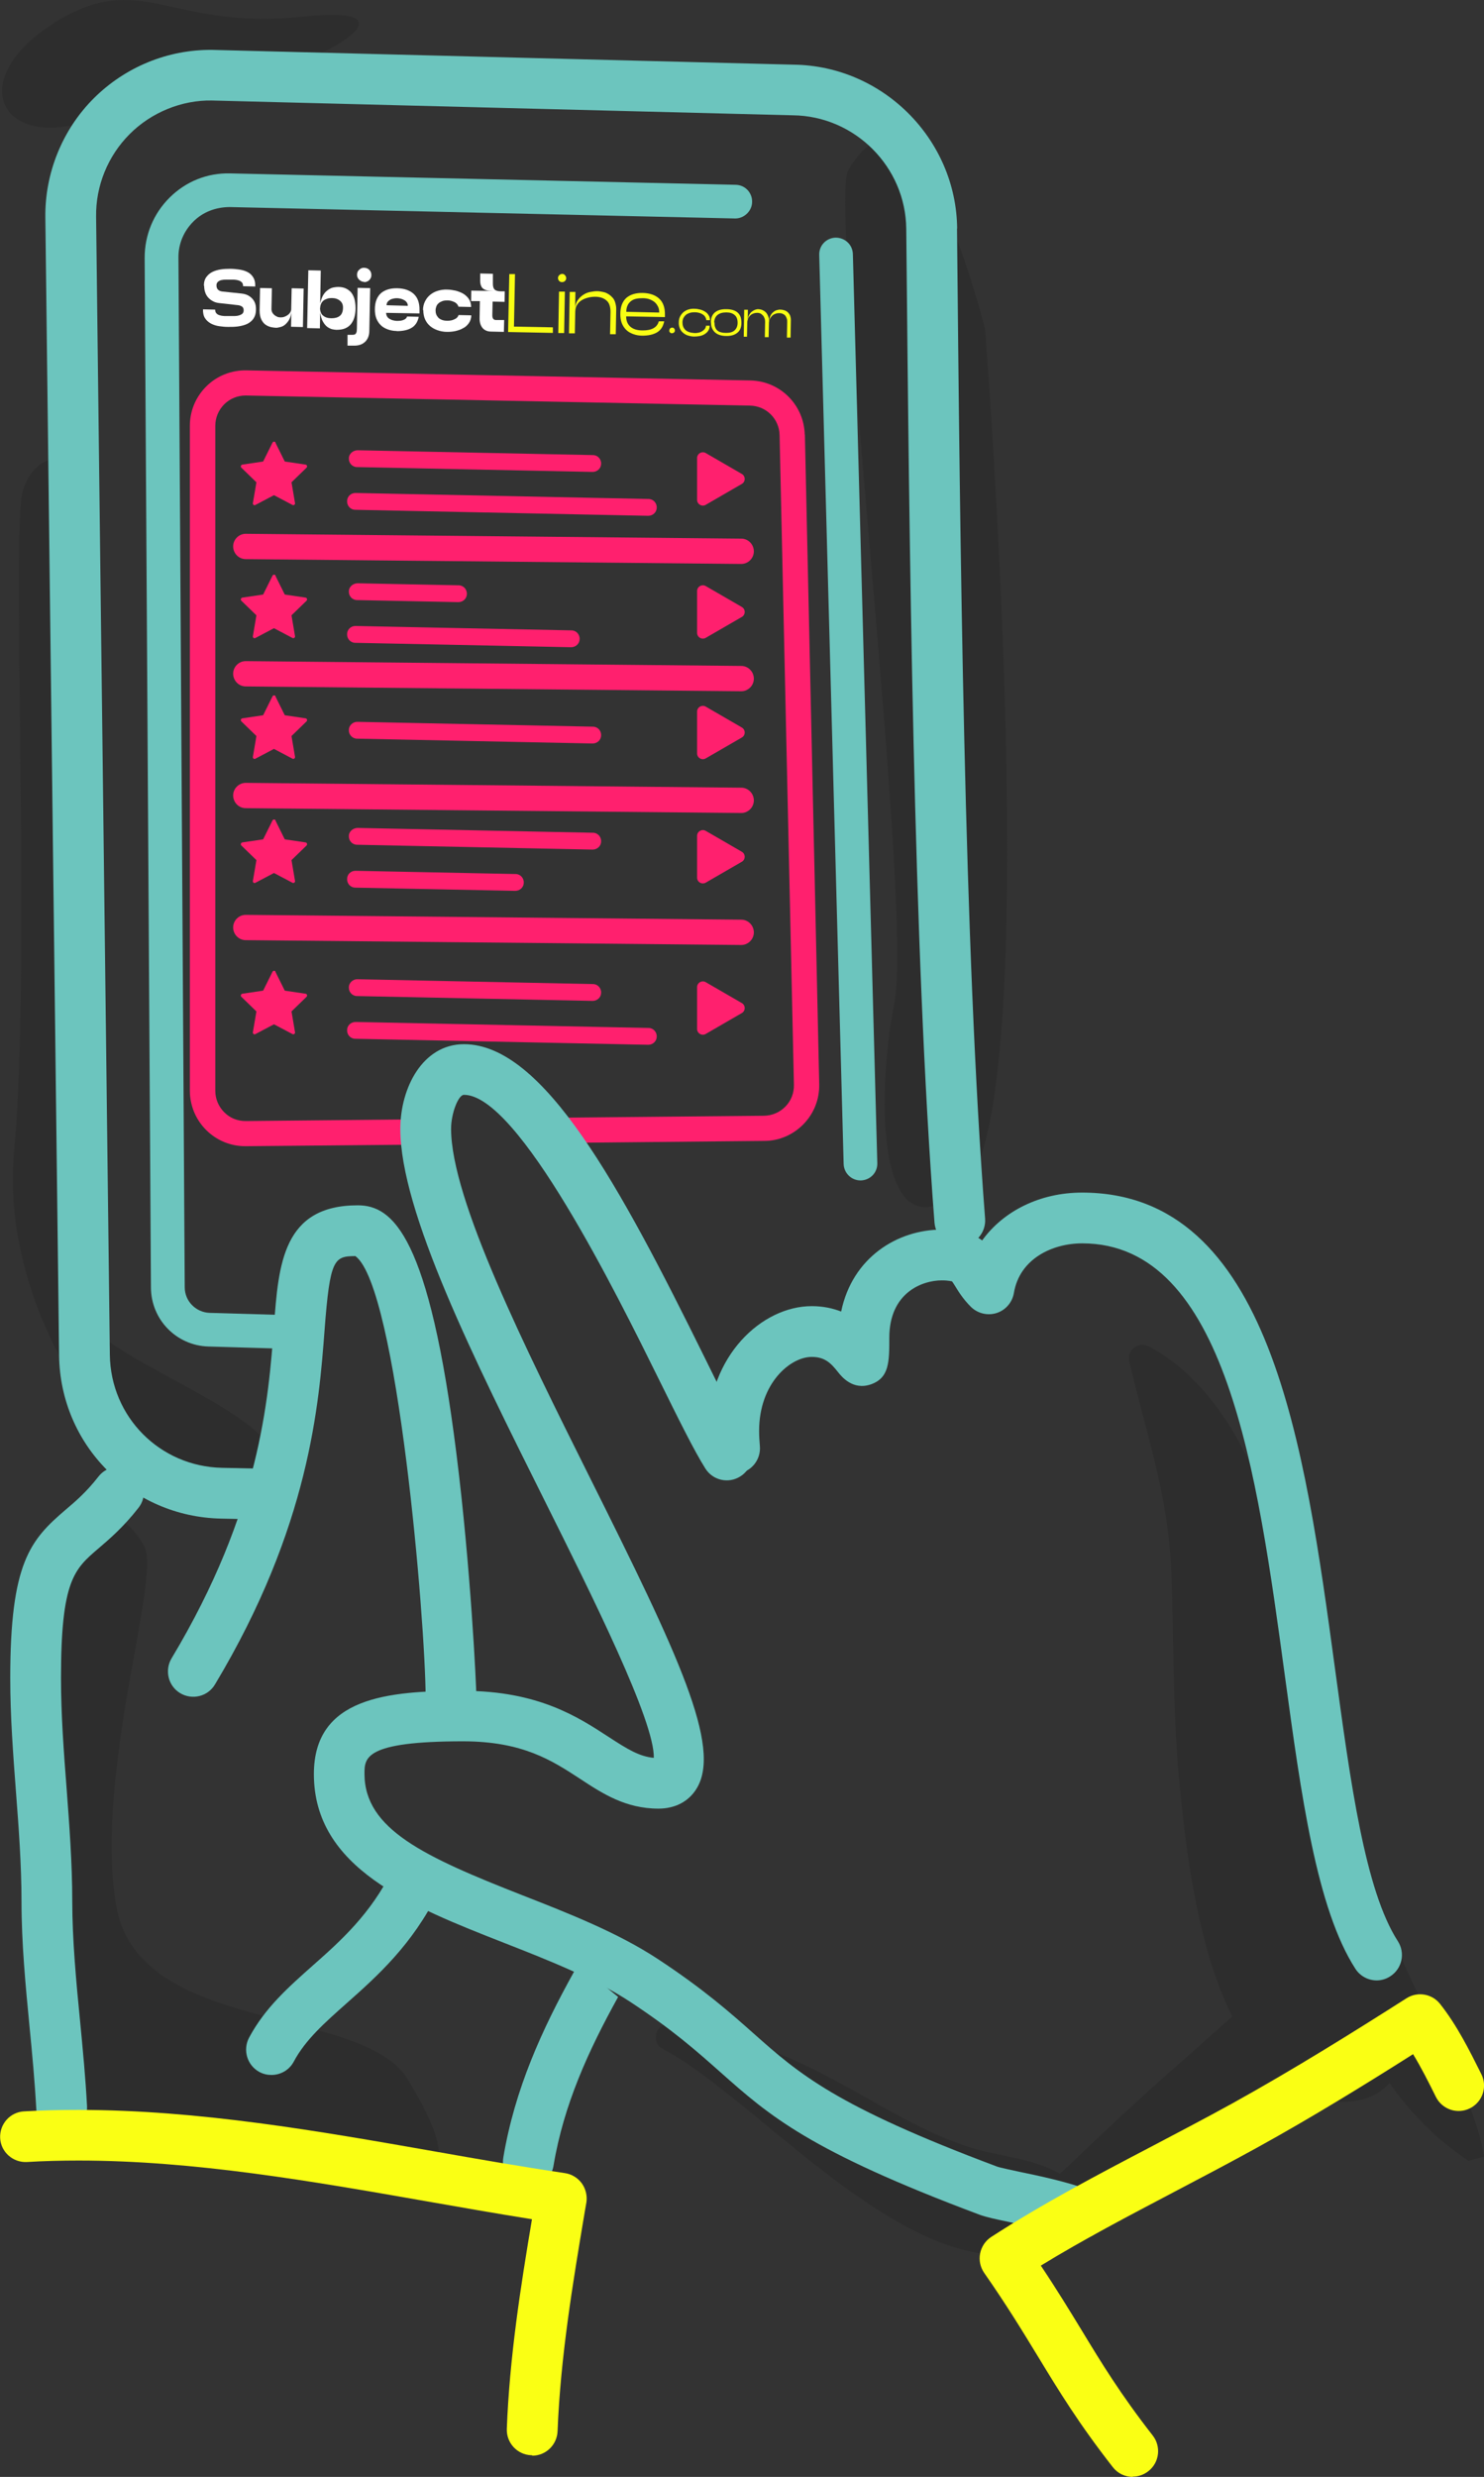 <?xml version="1.0" encoding="UTF-8"?><svg id="Layer_2" xmlns="http://www.w3.org/2000/svg" viewBox="0 0 101.46 169.27"><rect x="0" y="0" width="101.46" height="169.27" fill="#333333" stroke="none"/><defs><style>.cls-1{fill:#fff;}.cls-2{fill:#6cc5be;}.cls-3{fill:#ff206e;}.cls-4{fill:#f8ff14;}.cls-5{fill:#faff14;}.cls-6{fill:#2d2d2d;}</style></defs><g id="lineart"><path class="cls-6" d="m19.45,4.37c1.35.28,10.03-4.16,1.14-3.22S9.65-2.14,3.78,1.52-.25,9.69,4.99,8.55c5.24-1.14,11.08-4.87,14.46-4.18Z"/><path class="cls-6" d="m14.76,101.77c-4.93,1.07-14.93-10.91-13.79-23.13,1.14-12.22-.17-41.92.56-44.96s5.09-4.71,4.36,6.17-1.16,47.96.58,50.87,19.76,8.56,8.29,11.05Z"/><path class="cls-6" d="m9.87,105.7c1.15,2.11-3.4,15.42-1.95,24.43s16.82,6.84,19.95,11.96,3.77,8.52-4.48,7.34-19.19-3.68-19.19-3.68l-1.1-29.47v-7.87s3.73-8.29,6.77-2.72Z"/><path class="cls-6" d="m57.99,11.66c-1.34,2.36,4.46,50.16,3.16,56.85s-1.16,17.68,4.65,12.75,1.55-58.75,1.55-58.75c0,0-4.68-19.08-9.37-10.85Z"/><path class="cls-6" d="m94.99,142.33c1.42,2.06,3.2,3.86,5.42,5.35.07-.02.13-.05.2-.07.28-.08.57-.15.85-.23-.64-4.22-4.32-10.14-6.15-14.77-2.23-5.64-3.59-11.42-4.63-17.38-.55-3.12-.85-6.37-1.76-9.41-.27-.91-.75-1.88-1.28-2.9.29,1.87.49,3.82.66,5.84-1.4-6.48-4.13-13.72-9.74-16.74-.72-.39-1.54.25-1.35,1.04,1.17,4.94,2.67,9.15,2.87,14.35.18,4.79.09,9.59.55,14.37.4,4.09,1.13,11.06,3.62,16.03-1.14.99-2.25,2.02-3.37,2.99-2.88,2.5-5.65,5.13-8.41,7.76-2.05-1.19-4.24-1.14-6.47-1.91-2.67-.92-5.09-2.34-7.53-3.72-4.11-2.32-8.05-4.05-12.78-4.57-.87-.1-1.16,1.23-.44,1.62,7.14,3.76,18.21,17.96,27.28,13.16.81-.43,1.2-1.21,1.26-2.03,3.4-2.09,6.79-4.18,10.1-6.41,1.24-.84,2.54-1.66,3.8-2.52.98.72,2.09,1.21,3.37,1.4,1.6.23,3.04-.21,3.94-1.23Z"/><path class="cls-1" d="m13.94,19.52c0-.25.06-.44.17-.59.11-.15.25-.27.42-.35.17-.08.36-.14.57-.17.21-.03.41-.04.62-.04.22,0,.43.02.64.05.21.03.4.09.56.17s.3.21.39.36c.1.16.15.36.14.63l-.83-.02c0-.12-.03-.21-.09-.27-.06-.06-.15-.11-.24-.13-.1-.03-.2-.04-.3-.05-.11,0-.2,0-.29,0-.07,0-.16,0-.26,0-.1,0-.2.01-.3.03-.09.02-.18.06-.24.12-.07.06-.1.14-.1.24,0,.12.03.22.1.29.07.07.16.11.28.13l1.33.14c.31.03.55.15.73.34.18.19.27.44.26.75,0,.27-.07.48-.18.64-.12.16-.27.28-.45.36-.18.08-.39.13-.61.16s-.44.03-.66.03-.41-.02-.62-.05c-.21-.03-.39-.09-.56-.18-.17-.09-.3-.21-.4-.36-.1-.15-.15-.36-.14-.61l.83.02c0,.11.03.2.09.26.06.06.14.11.24.13.09.03.19.04.3.05.11,0,.2,0,.28,0h.28c.12,0,.23,0,.34-.02.11-.02.21-.06.29-.11.08-.05.12-.13.13-.24,0-.12-.03-.21-.09-.26-.06-.05-.15-.09-.26-.11l-1.34-.15c-.16-.02-.3-.06-.42-.13-.13-.07-.23-.15-.32-.25s-.16-.22-.2-.35c-.05-.13-.07-.28-.07-.43Z"/><path class="cls-1" d="m19.95,19.7l.81.02-.05,2.63-.81-.02.02-1.11c0,.24-.05.43-.13.59-.08.15-.18.27-.28.36s-.22.15-.34.18c-.12.03-.21.05-.29.05-.09,0-.2-.02-.33-.04-.13-.03-.26-.08-.38-.16-.12-.08-.22-.2-.3-.36-.08-.16-.12-.37-.12-.63l.03-1.53.81.02-.03,1.41c0,.09.02.17.05.24.04.07.09.13.15.18.06.05.13.09.2.12.07.03.15.04.23.04.08,0,.17-.01.25-.04.09-.03.16-.07.23-.12.07-.05.13-.11.17-.18.04-.07.07-.14.07-.22l.03-1.41Z"/><path class="cls-1" d="m21.85,22.44l-.85-.02.08-3.95.85.02-.04,2.26c.05-.26.13-.46.23-.62s.22-.26.34-.34c.12-.08.24-.13.36-.15.12-.02.22-.03.3-.03.22,0,.41.04.56.12.15.08.28.18.37.31.09.13.16.29.2.46s.06.37.06.58c0,.22-.03.42-.08.6s-.13.33-.23.46c-.1.13-.24.23-.4.3s-.37.1-.6.1c-.08,0-.18-.02-.29-.04-.11-.03-.22-.08-.33-.16-.11-.08-.21-.2-.3-.36-.09-.15-.15-.36-.19-.62l-.02,1.09Zm.03-1.4c0,.24.07.42.21.53.14.12.33.18.57.18s.43-.05.57-.16c.14-.11.21-.29.22-.53s-.07-.4-.21-.51c-.14-.12-.33-.18-.55-.18-.11,0-.22.01-.31.04s-.18.07-.25.12c-.07.06-.13.12-.17.21-.04.08-.07.18-.07.3Z"/><path class="cls-1" d="m23.76,23.62v-.74s.36,0,.36,0c.06,0,.11-.01.15-.03.04-.02.06-.06.08-.09.02-.04.03-.08.04-.13,0-.05.01-.1.01-.15l.05-2.81.86.02-.06,2.91c0,.32-.1.58-.29.76-.19.18-.45.27-.78.26h-.43Zm1.13-4.36c-.06,0-.12-.01-.18-.04-.06-.03-.11-.06-.15-.1-.04-.04-.08-.09-.11-.15-.03-.06-.04-.13-.04-.2,0-.14.05-.25.15-.34s.21-.14.35-.13.25.05.35.15c.09.1.13.21.13.35,0,.07-.01.13-.04.19-.03.06-.06.11-.1.15s-.1.08-.16.1c-.06.03-.13.04-.19.04Z"/><path class="cls-1" d="m27.14,22.62c-.23,0-.44-.04-.63-.11-.19-.07-.35-.16-.48-.29-.13-.13-.23-.28-.3-.46-.07-.18-.1-.39-.1-.62,0-.5.15-.86.41-1.1.27-.23.64-.35,1.12-.34s.86.14,1.13.39c.27.25.4.62.39,1.11v.22s-2.28-.04-2.28-.04c0,.09.02.17.06.24.04.07.1.13.17.17.07.04.15.08.24.1.09.02.18.04.28.04.19,0,.35-.02.47-.08.12-.05.19-.13.21-.22l.8.02c-.07.35-.24.61-.5.76-.26.15-.59.22-1.01.22Zm-.71-1.76l1.45.04c0-.08-.02-.16-.06-.22s-.1-.12-.17-.16c-.07-.04-.15-.08-.23-.1s-.16-.03-.24-.04c-.08,0-.17,0-.26.02-.09.02-.17.04-.24.08-.07.04-.13.09-.18.15-.04.06-.07.13-.07.22Z"/><path class="cls-1" d="m28.92,21.2c0-.23.05-.43.14-.61.09-.18.21-.33.36-.45s.32-.21.52-.27c.2-.06.41-.09.63-.08.18,0,.37.03.57.07.19.05.37.12.53.21.16.1.29.22.39.37.1.15.15.33.15.54l-.87-.02c-.01-.07-.05-.13-.1-.19-.05-.05-.11-.1-.18-.13s-.15-.06-.22-.08c-.08-.02-.16-.03-.23-.03-.14,0-.27.01-.37.05-.1.04-.19.08-.26.15-.07.06-.12.13-.15.22-.03.08-.05.17-.05.26s.01.18.04.26c.03.09.08.16.14.23s.15.12.25.16c.1.04.23.06.37.06.08,0,.15,0,.24-.02.08-.01.16-.04.23-.07.07-.03.14-.07.19-.12s.09-.11.11-.18l.87.02c0,.21-.07.4-.17.54-.11.15-.24.27-.41.35-.16.09-.34.15-.53.19-.19.04-.37.05-.54.05-.23,0-.45-.04-.65-.11s-.37-.16-.52-.29c-.15-.13-.26-.28-.34-.46-.08-.18-.12-.4-.12-.63Z"/><path class="cls-1" d="m33.7,19.4c0,.19.04.32.13.4.09.07.23.11.41.11h.27s-.01.72-.01.72l-.82-.02-.02.93c0,.22.08.33.25.33h.56s-.02.81-.02.81l-.87-.02c-.26,0-.46-.09-.6-.26-.13-.17-.2-.39-.19-.68l.02-1.14h-.6s.01-.72.01-.72l1.77.03c-.2,0-.37-.01-.52-.02s-.27-.04-.37-.1c-.1-.05-.17-.13-.21-.24-.05-.11-.07-.27-.06-.47v-.37s.87.02.87.02v.68Z"/><path class="cls-4" d="m35.21,18.74l-.07,3.58,2.66.05v.38s-3.06-.06-3.06-.06l.08-3.96h.39Z"/><path class="cls-4" d="m38.42,19.28c-.08,0-.14-.03-.19-.08-.05-.05-.08-.12-.08-.2s.03-.14.09-.2c.06-.05.12-.08.2-.08s.14.03.19.09c.05.06.08.12.08.2s-.03.14-.08.19c-.05.05-.12.08-.2.08Zm-.2.65h.4s-.05,2.83-.05,2.83h-.4s.05-2.83.05-2.83Z"/><path class="cls-4" d="m39.29,22.78h-.39s.05-2.83.05-2.83h.39s-.02,1.21-.02,1.21c0-.26.06-.47.17-.63.11-.16.24-.29.4-.39.15-.1.31-.16.48-.19.17-.03.31-.05.43-.05.07,0,.15,0,.25.02s.19.03.29.06c.1.03.2.08.29.14.09.06.18.14.26.23s.14.21.18.35.07.3.06.49l-.03,1.65h-.39s.03-1.52.03-1.52c0-.35-.08-.62-.27-.78-.19-.17-.44-.25-.74-.26-.16,0-.32.01-.48.05s-.32.09-.45.17c-.14.08-.25.18-.33.31-.09.13-.13.29-.14.47l-.03,1.52Z"/><path class="cls-4" d="m43.92,22.94c-.23,0-.44-.04-.63-.11-.19-.07-.35-.16-.48-.29-.13-.13-.23-.28-.3-.46-.07-.18-.1-.39-.1-.62,0-.5.15-.86.41-1.1.27-.23.64-.35,1.12-.34s.86.14,1.13.39c.27.25.4.62.39,1.11v.15s-2.65-.05-2.65-.05c0,.29.09.53.28.7.19.17.47.26.83.26.63.01,1.01-.2,1.12-.62h.37c-.07.36-.24.61-.5.76-.26.15-.59.22-1.01.22Zm-1.1-1.63l2.25.05c0-.15-.02-.28-.08-.4s-.13-.22-.23-.31c-.1-.08-.22-.15-.36-.2-.14-.05-.29-.07-.46-.07s-.31.01-.45.04c-.14.03-.25.08-.35.16-.1.08-.18.17-.23.29-.06.12-.09.26-.09.43Z"/><path class="cls-4" d="m45.95,22.78c-.05,0-.1-.02-.14-.06-.04-.04-.06-.08-.05-.14s.02-.1.06-.14c.04-.03.08-.05.14-.05s.1.02.13.06c.04.04.05.08.05.14s-.02.1-.06.13c-.04.04-.08.05-.14.05Z"/><path class="cls-4" d="m46.41,22.02c0-.15.03-.28.09-.4.06-.11.14-.21.23-.29.1-.08.21-.14.34-.18.13-.04.27-.06.41-.05.12,0,.24.02.37.05.13.03.24.08.34.14.1.06.19.14.25.24.07.1.1.21.1.35h-.25c-.01-.11-.05-.19-.1-.26-.05-.07-.12-.12-.19-.16-.07-.04-.15-.07-.24-.09-.09-.02-.17-.03-.24-.03-.15,0-.27.01-.38.05-.11.04-.2.08-.27.15s-.12.14-.16.22c-.03.08-.05.17-.05.27s.01.18.04.27.08.16.14.23c.07.07.15.12.26.16.11.04.23.06.38.07.08,0,.16,0,.24-.02.09-.01.17-.04.24-.08.08-.04.14-.09.2-.15.06-.06.1-.15.11-.25h.25c0,.14-.04.26-.11.36-.07.1-.16.17-.26.23-.1.06-.22.1-.34.12-.12.02-.24.03-.35.03-.15,0-.29-.03-.42-.07-.13-.04-.24-.1-.34-.19-.1-.08-.17-.18-.22-.3s-.08-.26-.07-.41Z"/><path class="cls-4" d="m48.6,22.04c0-.32.1-.55.29-.7.19-.15.45-.22.78-.21.16,0,.31.02.44.06.13.04.23.09.32.17.09.08.15.17.2.29.04.12.06.26.06.42,0,.31-.1.54-.29.68-.19.15-.44.22-.76.21-.15,0-.29-.02-.42-.06-.13-.04-.24-.1-.33-.18s-.16-.18-.21-.29c-.05-.12-.07-.25-.07-.4Zm.25,0c0,.13.01.24.05.33.03.09.08.16.15.22s.15.1.25.12c.1.03.22.04.35.04.24,0,.44-.05.57-.17s.21-.29.21-.52-.06-.41-.2-.53c-.14-.12-.32-.18-.57-.18s-.45.05-.6.17c-.15.12-.22.29-.23.51Z"/><path class="cls-4" d="m51.1,23.01h-.25s.03-1.84.03-1.84h.25s-.01.78-.01.78c0-.17.03-.3.09-.41.06-.11.12-.19.2-.25s.16-.1.24-.13c.08-.02.15-.04.21-.03.06,0,.14.02.22.04.08.03.17.08.24.14.08.07.14.16.19.28.05.12.08.27.07.45,0-.18.04-.33.09-.45s.13-.21.21-.27c.08-.07.16-.11.25-.13.09-.02.16-.04.21-.03.11,0,.21.02.3.05.09.03.17.08.23.14.06.06.11.13.15.22.03.09.05.19.05.3l-.02,1.2h-.25s.02-1.05.02-1.05c0-.07,0-.15-.02-.22s-.05-.14-.09-.2c-.04-.06-.1-.11-.17-.14-.07-.04-.16-.06-.26-.06s-.19.01-.28.05c-.09.03-.16.08-.22.14s-.11.13-.15.21-.06.16-.06.26l-.02.98h-.26s.02-1.05.02-1.05c0-.09-.01-.16-.04-.24-.03-.07-.06-.14-.11-.19-.05-.05-.1-.1-.16-.13s-.14-.05-.21-.05c-.1,0-.2.01-.29.05-.09.03-.16.08-.22.14-.06.06-.11.13-.14.21-.03.08-.05.17-.05.26l-.02.98Z"/><path class="cls-2" d="m65.44,15.62c-.06-6.11-5.08-11.13-11.19-11.2L14.53,3.41c-3.06-.04-5.99,1.18-8.13,3.32-2.14,2.14-3.34,5.11-3.3,8.14l.94,77.76c.08,6.13,4.95,11.02,11.07,11.15,0,0,2.51.05,3.83.08v-3.47l-3.76-.08c-4.25-.09-7.62-3.48-7.67-7.73l-.94-77.77c-.03-2.1.8-4.15,2.29-5.64,1.48-1.49,3.57-2.34,5.63-2.3l39.71,1.01c4.24.04,7.72,3.52,7.76,7.76.21,21.78.48,49.14,1.93,67.9.07.96.9,1.69,1.86,1.6.96-.07,1.67-.91,1.6-1.86-1.44-18.65-1.71-45.95-1.92-67.67Z"/><path class="cls-2" d="m41.13,135.54c-.24-.18-.5-.34-.77-.48-.26-.1-.52-.18-.79-.22-.11-.02-.21-.07-.31-.12-2.21,3.98-4.06,8.03-4.85,12.73-.16.95.48,1.84,1.43,2,.1.02.19.02.29.02.83,0,1.57-.6,1.71-1.45.69-4.16,2.38-7.87,4.42-11.55-.38-.31-.76-.63-1.14-.93Z"/><path class="cls-2" d="m24.31,85.85c2.86,2.16,4.78,24.96,4.79,30.17,0,.09,0,.18,0,.27h3.47c0-.09,0-.18,0-.27,0-.82-.39-8.91-1.36-16.64-1.87-14.95-4.35-17.01-6.75-17.01-5.12,0-5.42,4.02-5.73,8.27-.38,5.01-.94,12.59-7,22.69-.49.82-.23,1.89.59,2.38.82.49,1.89.23,2.38-.6,6.48-10.8,7.11-19.2,7.49-24.21.37-4.89.65-5.05,2.12-5.06Z"/><path class="cls-2" d="m27.65,128.3c-.28-.15-.56-.32-.82-.5-1.5,3.01-3.52,4.82-5.42,6.5-1.69,1.5-3.29,2.91-4.38,4.95-.45.85-.13,1.9.71,2.35.26.14.54.2.82.2.62,0,1.22-.33,1.53-.92.79-1.48,2.1-2.64,3.61-3.98,2.11-1.87,4.5-4.01,6.26-7.58-.79-.31-1.57-.63-2.32-1.02Z"/><path class="cls-2" d="m4.21,145.76c-.92,0-1.68-.72-1.73-1.64-.1-1.86-.28-3.77-.46-5.61-.27-2.8-.55-5.69-.55-8.58,0-2.48-.19-5.03-.38-7.49-.19-2.53-.39-5.15-.39-7.75,0-7.9,1.37-9.45,3.78-11.51.71-.6,1.44-1.23,2.25-2.27.59-.76,1.68-.89,2.44-.3.76.59.89,1.68.3,2.43-1.03,1.32-1.98,2.13-2.74,2.78-1.65,1.41-2.56,2.18-2.56,8.86,0,2.48.19,5.03.38,7.49.19,2.53.39,5.15.39,7.75s.27,5.53.54,8.25c.18,1.88.37,3.83.47,5.76.05.96-.68,1.77-1.64,1.82-.03,0-.06,0-.09,0Z"/><path class="cls-2" d="m94.13,135.34c-.57,0-1.13-.28-1.46-.79-2.66-4.12-3.71-11.87-4.83-20.07-1.88-13.83-4.01-29.51-13.85-29.51-2.04,0-4.28,1.05-4.67,3.39-.11.64-.56,1.17-1.18,1.37-.62.2-1.3.03-1.76-.42-.53-.53-.84-1.03-1.06-1.39-.08-.13-.19-.31-.24-.36,0,.02-.19-.06-.69-.06-1.33,0-3.59.83-3.59,3.93,0,1.65,0,2.74-1.27,3.18-1.23.42-2-.54-2.25-.86-.46-.58-.88-1.02-1.78-1.02-1.47,0-3.6,1.8-3.6,5.05,0,.34.02.69.05,1.03.09.95-.6,1.8-1.56,1.9-.94.09-1.8-.6-1.9-1.56-.05-.46-.07-.92-.07-1.37,0-5.1,3.66-8.52,7.08-8.52.78,0,1.44.15,2.01.37.76-3.69,3.84-5.6,6.88-5.6,1.32,0,2.16.3,2.76.74,1.45-2.01,3.95-3.27,6.83-3.27,12.87,0,15.22,17.27,17.29,32.51,1.06,7.81,2.06,15.18,4.3,18.65.52.81.29,1.88-.52,2.4-.29.19-.62.28-.94.28Z"/><path class="cls-2" d="m19.09,92.16s-.02,0-.03,0l-4.8-.14c-2.2-.06-3.93-1.84-3.94-4.03l-.43-70.37c0-1.56.6-3.02,1.71-4.12,1.11-1.1,2.57-1.69,4.14-1.65l34.56.78c.64.01,1.14.54,1.12,1.18-.01.64-.58,1.14-1.18,1.12l-34.55-.78c-.94.01-1.81.33-2.47.99-.66.66-1.03,1.53-1.02,2.46l.43,70.37c0,.95.76,1.72,1.71,1.75l4.8.14c.64.02,1.14.55,1.12,1.18-.02.62-.53,1.12-1.15,1.12Z"/><path class="cls-2" d="m58.83,80.67c-.62,0-1.13-.5-1.15-1.12l-1.67-62.13c-.02-.64.48-1.16,1.12-1.18.64,0,1.16.48,1.18,1.12l1.67,62.13c.02.64-.48,1.16-1.12,1.18-.01,0-.02,0-.03,0Z"/><path class="cls-3" d="m55.02,29.71c-.05-2.04-1.68-3.67-3.72-3.71l-34.45-.69c-1.01-.02-2,.36-2.73,1.08-.73.72-1.14,1.68-1.14,2.71v45.43c0,1.02.4,1.98,1.12,2.7.72.71,1.66,1.1,2.67,1.1h.04l12.11-.11c-.12-.09-.24-.19-.35-.28-.44-.35-.52-.92-.39-1.44l-11.38.11c-.59,0-1.08-.21-1.47-.6s-.61-.91-.61-1.47V29.1c0-.56.22-1.08.62-1.48.39-.38.9-.59,1.45-.59.01,0,.03,0,.04,0l34.45.69c1.11.02,2,.91,2.02,2.02l.98,44.4c.01.56-.19,1.08-.58,1.48-.39.4-.91.62-1.47.63l-13.6.13h0c.43.4.57,1.16.34,1.72l13.28-.13c1.02,0,1.98-.42,2.69-1.15s1.09-1.7,1.07-2.72l-.98-44.4Z"/><path class="cls-3" d="m50.68,38.54h0l-33.88-.33c-.48,0-.86-.4-.86-.87,0-.47.39-.86.86-.86h0l33.88.33c.48,0,.86.4.86.87,0,.47-.39.86-.86.86Z"/><path class="cls-3" d="m50.68,47.24h0l-33.88-.33c-.48,0-.86-.4-.86-.87,0-.47.39-.86.86-.86h0l33.88.33c.48,0,.86.4.86.87,0,.47-.39.86-.86.86Z"/><path class="cls-3" d="m50.68,55.56h0l-33.88-.33c-.48,0-.86-.4-.86-.87,0-.47.39-.86.86-.86h0l33.88.33c.48,0,.86.4.86.87,0,.47-.39.86-.86.86Z"/><path class="cls-3" d="m50.68,64.58h0l-33.88-.33c-.48,0-.86-.4-.86-.87,0-.47.39-.86.86-.86h0l33.88.33c.48,0,.86.4.86.87,0,.47-.39.86-.86.86Z"/><path class="cls-3" d="m18.83,30.25l.64,1.29,1.42.21c.1.01.14.14.07.21l-1.03,1,.24,1.42c.02.1-.09.17-.17.13l-1.27-.67-1.27.67c-.09.05-.19-.03-.17-.13l.24-1.42-1.03-1c-.07-.07-.03-.19.07-.21l1.42-.21.64-1.29c.04-.09.17-.09.22,0Z"/><path class="cls-3" d="m40.52,32.25h-.01l-16.1-.33c-.32,0-.57-.27-.56-.59,0-.32.28-.55.59-.56l16.1.33c.32,0,.57.27.56.59,0,.31-.26.56-.58.56Z"/><path class="cls-3" d="m44.32,35.25h-.01l-20.02-.41c-.32,0-.57-.27-.56-.59,0-.32.26-.57.59-.56l20.02.41c.32,0,.57.27.56.59,0,.31-.26.56-.58.56Z"/><path class="cls-3" d="m50.72,32.39l-2.47-1.43c-.26-.15-.59.04-.59.34v2.86c0,.3.33.49.59.34l2.47-1.43c.26-.15.26-.53,0-.68Z"/><path class="cls-3" d="m18.83,39.34l.64,1.29,1.42.21c.1.01.14.14.07.21l-1.03,1,.24,1.42c.02.1-.09.17-.17.13l-1.27-.67-1.27.67c-.09.05-.19-.03-.17-.13l.24-1.42-1.03-1c-.07-.07-.03-.19.07-.21l1.42-.21.64-1.29c.04-.09.17-.09.22,0Z"/><path class="cls-3" d="m31.34,41.15h-.01l-6.92-.14c-.32,0-.57-.27-.56-.59,0-.32.28-.55.59-.56l6.92.14c.32,0,.57.27.56.59,0,.31-.26.56-.58.56Z"/><path class="cls-3" d="m39.05,44.23h-.01l-14.75-.3c-.32,0-.57-.27-.56-.59,0-.32.26-.57.59-.56l14.75.3c.32,0,.57.27.56.59,0,.31-.26.56-.58.56Z"/><path class="cls-3" d="m50.72,41.48l-2.47-1.43c-.26-.15-.59.04-.59.34v2.86c0,.3.33.49.59.34l2.47-1.43c.26-.15.26-.53,0-.68Z"/><path class="cls-3" d="m18.83,47.59l.64,1.29,1.42.21c.1.01.14.14.07.21l-1.03,1,.24,1.42c.02.1-.09.17-.17.13l-1.27-.67-1.27.67c-.09.05-.19-.03-.17-.13l.24-1.42-1.03-1c-.07-.07-.03-.19.07-.21l1.42-.21.64-1.29c.04-.09.17-.09.22,0Z"/><path class="cls-3" d="m40.52,50.81h-.01l-16.1-.33c-.32,0-.57-.27-.56-.59,0-.32.28-.57.59-.56l16.1.33c.32,0,.57.27.56.59,0,.31-.26.56-.58.56Z"/><path class="cls-3" d="m50.72,49.72l-2.47-1.43c-.26-.15-.59.04-.59.34v2.86c0,.3.33.49.59.34l2.47-1.43c.26-.15.26-.53,0-.68Z"/><path class="cls-3" d="m18.83,56.07l.64,1.29,1.42.21c.1.01.14.14.07.21l-1.03,1,.24,1.42c.02.1-.09.17-.17.13l-1.27-.67-1.27.67c-.09.05-.19-.03-.17-.13l.24-1.42-1.03-1c-.07-.07-.03-.19.07-.21l1.42-.21.64-1.29c.04-.09.17-.09.22,0Z"/><path class="cls-3" d="m40.52,58.06h-.01l-16.1-.33c-.32,0-.57-.27-.56-.59,0-.32.28-.55.59-.56l16.1.33c.32,0,.57.27.56.59,0,.31-.26.56-.58.56Z"/><path class="cls-3" d="m35.23,60.88h-.01l-10.93-.22c-.32,0-.57-.27-.56-.59,0-.32.26-.57.59-.56l10.93.22c.32,0,.57.27.56.59,0,.31-.26.56-.58.56Z"/><path class="cls-3" d="m50.72,58.21l-2.47-1.43c-.26-.15-.59.04-.59.34v2.86c0,.3.33.49.59.34l2.47-1.43c.26-.15.26-.53,0-.68Z"/><path class="cls-3" d="m18.83,66.41l.64,1.29,1.42.21c.1.01.14.14.07.21l-1.03,1,.24,1.42c.02.1-.09.17-.17.13l-1.27-.67-1.27.67c-.09.05-.19-.03-.17-.13l.24-1.42-1.03-1c-.07-.07-.03-.19.07-.21l1.42-.21.64-1.29c.04-.09.17-.09.22,0Z"/><path class="cls-3" d="m40.52,68.4h-.01l-16.1-.33c-.32,0-.57-.27-.56-.59,0-.32.28-.57.59-.56l16.1.33c.32,0,.57.27.56.59,0,.31-.26.56-.58.56Z"/><path class="cls-3" d="m44.32,71.4h-.01l-20.02-.41c-.32,0-.57-.27-.56-.59,0-.32.26-.56.59-.56l20.02.41c.32,0,.57.27.56.59,0,.31-.26.56-.58.56Z"/><path class="cls-3" d="m50.72,68.55l-2.47-1.43c-.26-.15-.59.04-.59.34v2.86c0,.3.33.49.59.34l2.47-1.43c.26-.15.26-.53,0-.68Z"/><path class="cls-5" d="m36.39,167.79s-.05,0-.07,0c-.96-.04-1.7-.84-1.67-1.8.19-4.91.94-9.69,1.72-14.33-2.44-.39-4.9-.82-7.29-1.24-7.77-1.36-15.81-2.77-23.7-2.77-1.21,0-2.4.03-3.54.1-.95.05-1.78-.68-1.83-1.63-.05-.96.68-1.78,1.63-1.83,1.21-.07,2.47-.1,3.74-.1,8.19,0,16.38,1.44,24.3,2.83,2.94.52,5.98,1.05,8.95,1.49.46.07.87.32,1.15.7.27.38.38.85.31,1.31l-.11.63c-.82,4.88-1.66,9.92-1.86,15-.04.94-.81,1.67-1.73,1.67Z"/><path class="cls-2" d="m73.82,153.04c-.2,0-.39-.03-.59-.1-1.33-.48-2.92-.81-4.19-1.08-.95-.2-1.63-.34-2.1-.52-11.65-4.37-14.32-6.74-17.7-9.74-1.59-1.41-3.24-2.88-6.16-4.8-2.44-1.6-5.57-2.83-8.6-4.02-6.4-2.51-13.02-5.11-13.02-11.54,0-5.25,5.04-5.69,10.2-5.69s7.89,1.81,9.92,3.13c1.29.84,2.12,1.36,3.12,1.45.07-2.49-4.23-11.1-7.42-17.49-4.87-9.76-9.91-19.84-9.91-25.49,0-2.81,1.53-5.79,4.35-5.79,5.45,0,10.67,9.69,16.45,21.4,1.23,2.5,2.3,4.66,2.99,5.75.51.81.27,1.88-.55,2.39-.81.51-1.88.27-2.39-.55-.78-1.24-1.83-3.37-3.16-6.06-2.88-5.83-9.61-19.47-13.34-19.47-.39,0-.88,1.28-.88,2.32,0,4.83,5.07,14.98,9.54,23.94,5.97,11.95,9,18.32,7.24,21.16-.54.88-1.47,1.36-2.6,1.36-2.25,0-3.83-1.03-5.35-2.03-1.93-1.26-3.93-2.57-8.02-2.57-6.73,0-6.73,1.13-6.73,2.22,0,3.79,4.09,5.67,10.82,8.31,3.19,1.25,6.5,2.55,9.24,4.35,3.13,2.06,4.95,3.67,6.56,5.1,3.11,2.76,5.57,4.94,16.62,9.08.22.08.95.23,1.59.37,1.31.27,3.1.65,4.67,1.21.9.33,1.37,1.32,1.04,2.22-.26.71-.92,1.15-1.63,1.15Z"/><path class="cls-5" d="m77.45,169.27c-.52,0-1.03-.23-1.37-.67-2.33-2.98-3.68-5.2-5.11-7.55-1.05-1.72-2.13-3.5-3.68-5.72-.27-.39-.37-.87-.28-1.33.09-.46.36-.87.76-1.13,3.54-2.29,7.31-4.27,10.96-6.18,1.84-.97,3.7-1.94,5.55-2.96,4.2-2.33,8.19-4.82,11.88-7.17.75-.48,1.75-.31,2.3.39,1.16,1.47,2,3.16,2.82,4.8.43.86.08,1.9-.78,2.33-.86.43-1.9.08-2.33-.78-.51-1.03-1.01-2.02-1.56-2.92-3.33,2.11-6.9,4.31-10.65,6.38-1.87,1.03-3.75,2.02-5.62,3-3.19,1.68-6.24,3.27-9.18,5.07,1.09,1.63,1.95,3.04,2.78,4.4,1.37,2.26,2.67,4.39,4.87,7.21.59.75.46,1.85-.3,2.44-.32.25-.69.37-1.07.37Z"/></g></svg>